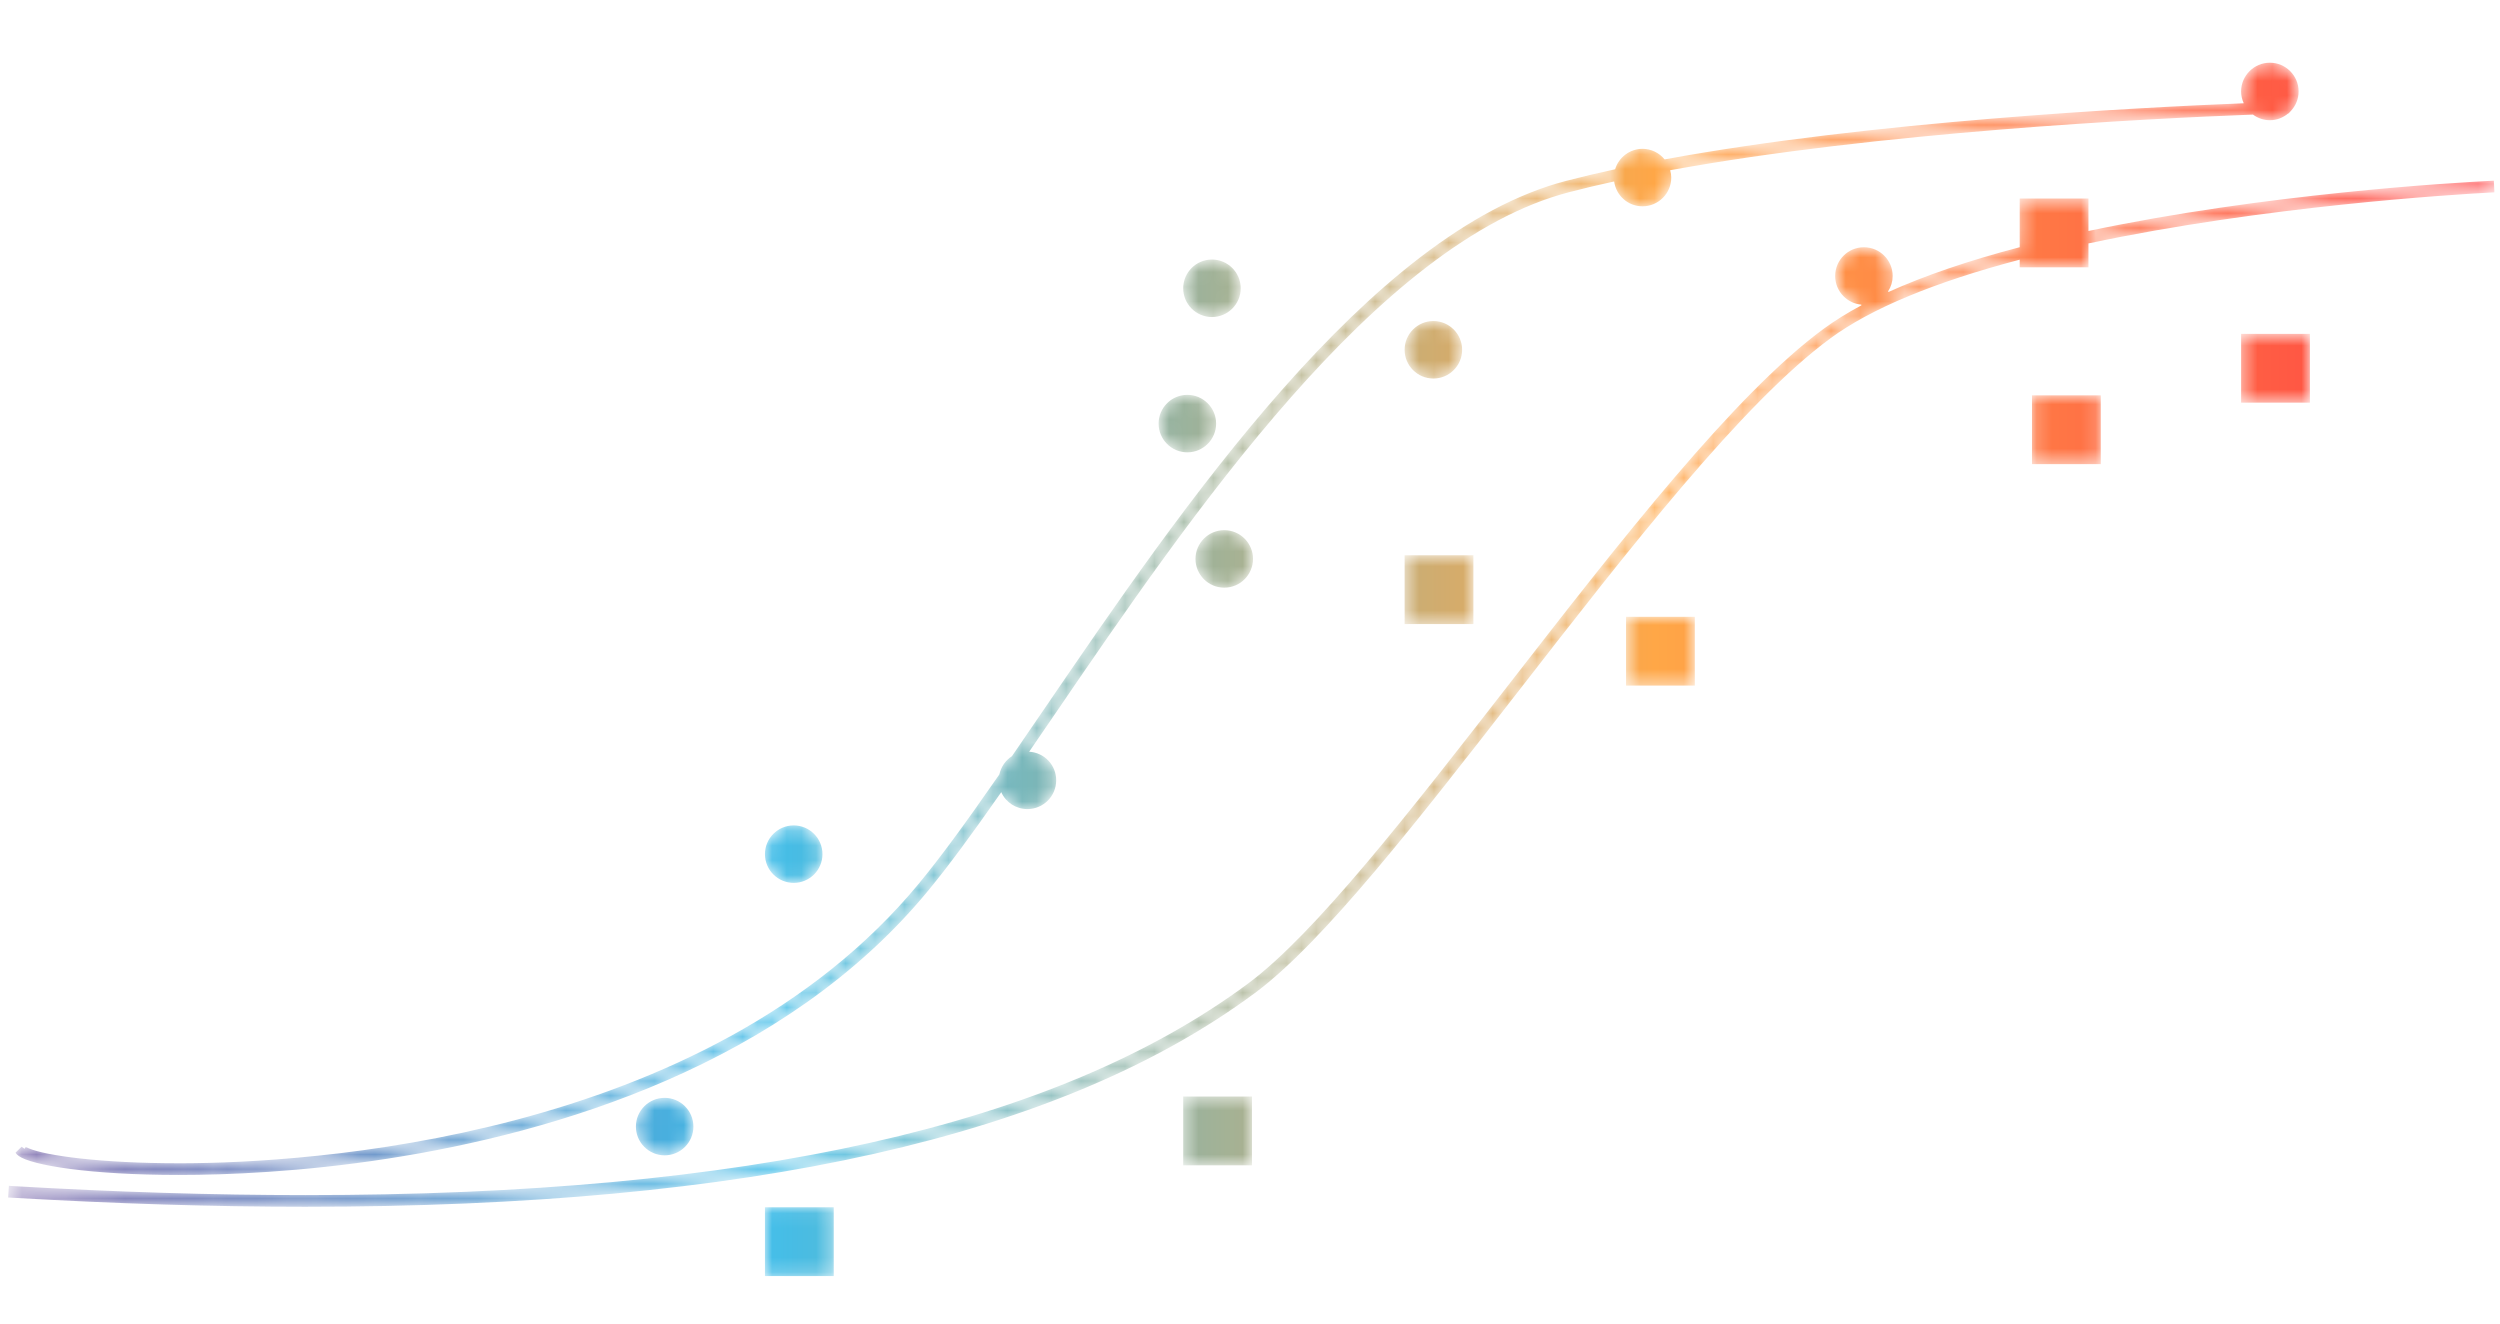 <?xml version="1.0" encoding="UTF-8"?>
<svg width="170px" height="90px" viewBox="0 0 170 90" version="1.1" xmlns="http://www.w3.org/2000/svg" xmlns:xlink="http://www.w3.org/1999/xlink">
    <!-- Generator: Sketch 51.3 (57544) - http://www.bohemiancoding.com/sketch -->
    <title>curvefitting</title>
    <desc>Created with Sketch.</desc>
    <defs>
        <path d="M152.395,2.22 C152.395,2.491 152.455,2.761 152.575,3.022 C145.356,3.309 127.196,4.253 113.193,6.839 C112.817,6.381 112.271,6.12 111.689,6.12 C110.838,6.12 110.075,6.691 109.828,7.51 C108.641,7.767 107.519,8.034 106.492,8.301 C93.146,11.784 80.359,30.514 71.023,44.19 C70.272,45.291 69.546,46.355 68.812,47.421 C68.384,47.697 68.076,48.131 67.952,48.667 C65.574,52.099 63.947,54.306 62.512,56.048 C48.029,73.626 20.526,75.076 12.443,75.102 L12.189,75.102 C6.8,75.102 3.119,74.579 1.976,74.094 L1.751,73.998 L1.671,74.117 L1.464,73.977 L1.053,74.384 C1.102,74.459 1.171,74.53 1.257,74.595 C2.125,75.243 6.15,75.898 12.159,75.898 C15.375,75.898 20.451,75.705 26.374,74.787 C37.739,73.024 53.34,68.429 63.125,56.553 C64.463,54.928 65.995,52.865 68.085,49.868 C68.402,50.569 69.094,51.018 69.865,51.018 C70.943,51.018 71.821,50.141 71.821,49.063 C71.821,48.022 71.019,47.179 69.984,47.116 L71.68,44.639 C80.944,31.066 93.632,12.478 106.693,9.07 C107.638,8.823 108.671,8.578 109.762,8.338 C109.894,9.306 110.715,10.03 111.689,10.03 C112.767,10.03 113.646,9.153 113.646,8.075 C113.646,7.92 113.622,7.76 113.572,7.576 C127.759,4.982 145.997,4.066 153.199,3.792 C153.541,4.042 153.94,4.175 154.352,4.175 C154.806,4.175 155.238,4.015 155.598,3.714 L155.623,3.714 L155.773,3.553 C156.116,3.187 156.306,2.714 156.306,2.22 C156.306,1.142 155.428,0.264 154.352,0.264 C153.274,0.264 152.395,1.142 152.395,2.22 Z M169.287,8.301 C166.833,8.425 153.998,9.171 142.016,11.707 L142.017,9.5 L137.339,9.5 L137.339,12.81 C133.865,13.721 130.866,14.745 128.42,15.854 L128.389,15.814 C128.595,15.498 128.702,15.14 128.702,14.767 C128.702,13.689 127.824,12.812 126.746,12.812 C125.668,12.812 124.791,13.689 124.791,14.767 C124.791,15.288 124.994,15.778 125.363,16.148 C125.691,16.477 126.114,16.674 126.568,16.714 L126.58,16.76 C125.617,17.276 124.758,17.81 124.021,18.35 C117.945,22.806 110.172,32.806 102.643,42.491 C95.837,51.247 89.41,59.517 84.854,62.892 C71.797,72.565 50.834,77.266 20.768,77.267 C14.572,77.267 7.887,77.061 0.896,76.655 L0.603,76.637 L0.553,77.43 L0.85,77.447 C7.849,77.854 14.543,78.061 20.747,78.061 C51.003,78.061 72.127,73.308 85.326,63.531 C89.97,60.091 96.434,51.774 103.279,42.968 C110.764,33.338 118.503,23.38 124.49,18.99 C127.242,16.972 131.565,15.178 137.339,13.658 L137.339,14.178 L142.016,14.178 L142.016,12.553 C153.995,10.009 166.866,9.226 169.326,9.095 L169.619,9.08 L169.583,8.287 L169.287,8.301 Z M80.458,15.604 C80.458,16.682 81.335,17.559 82.413,17.559 C83.491,17.559 84.368,16.682 84.368,15.604 C84.368,14.526 83.491,13.648 82.413,13.648 C81.335,13.648 80.458,14.526 80.458,15.604 Z M95.514,19.786 C95.514,20.864 96.392,21.741 97.47,21.741 C98.547,21.741 99.425,20.864 99.425,19.786 C99.425,18.708 98.547,17.83 97.47,17.83 C96.392,17.83 95.514,18.708 95.514,19.786 Z M152.395,23.38 L157.073,23.38 L157.073,18.702 L152.395,18.702 L152.395,23.38 Z M78.785,24.804 C78.785,25.883 79.662,26.76 80.74,26.76 C81.818,26.76 82.696,25.883 82.696,24.804 C82.696,23.727 81.818,22.85 80.74,22.85 C79.662,22.85 78.785,23.727 78.785,24.804 Z M138.175,27.562 L142.853,27.562 L142.853,22.884 L138.175,22.884 L138.175,27.562 Z M81.293,34.007 C81.293,35.084 82.171,35.962 83.249,35.962 C84.327,35.962 85.205,35.084 85.205,34.007 C85.205,32.929 84.327,32.051 83.249,32.051 C82.171,32.051 81.293,32.929 81.293,34.007 Z M95.514,38.437 L100.192,38.437 L100.192,33.759 L95.514,33.759 L95.514,38.437 Z M110.571,42.619 L115.249,42.619 L115.249,37.941 L110.571,37.941 L110.571,42.619 Z M52.016,54.082 C52.016,55.161 52.895,56.037 53.972,56.037 C55.05,56.037 55.928,55.161 55.928,54.082 C55.928,53.004 55.05,52.128 53.972,52.128 C52.895,52.128 52.016,53.004 52.016,54.082 Z M80.458,75.242 L85.135,75.242 L85.135,70.564 L80.458,70.564 L80.458,75.242 Z M43.241,72.608 C43.241,73.686 44.118,74.563 45.196,74.563 C46.274,74.563 47.151,73.686 47.151,72.608 C47.151,71.53 46.274,70.653 45.196,70.653 C44.118,70.653 43.241,71.53 43.241,72.608 Z M52.016,82.771 L56.695,82.771 L56.695,78.093 L52.016,78.093 L52.016,82.771 Z" id="path-1"></path>
        <linearGradient x1="100%" y1="49.996%" x2="0%" y2="49.996%" id="linearGradient-3">
            <stop stop-color="#FF3E43" offset="0%"></stop>
            <stop stop-color="#FFA747" offset="34%"></stop>
            <stop stop-color="#43BDE8" offset="69%"></stop>
            <stop stop-color="#7158A1" offset="100%"></stop>
        </linearGradient>
    </defs>
    <g id="curvefitting" stroke="none" stroke-width="1" fill="none" fill-rule="evenodd">
        <g transform="translate(0, 4)">
            <mask id="mask-2" fill="white">
                <use xlink:href="#path-1"></use>
            </mask>
            <g id="Clip-2"></g>
            <path d="M152.395,2.22 C152.395,2.491 152.455,2.761 152.575,3.022 C145.356,3.309 127.196,4.253 113.193,6.839 C112.817,6.381 112.271,6.12 111.689,6.12 C110.838,6.12 110.075,6.691 109.828,7.51 C108.641,7.767 107.519,8.034 106.492,8.301 C93.146,11.784 80.359,30.514 71.023,44.19 C70.272,45.291 69.546,46.355 68.812,47.421 C68.384,47.697 68.076,48.131 67.952,48.667 C65.574,52.099 63.947,54.306 62.512,56.048 C48.029,73.626 20.526,75.076 12.443,75.102 L12.189,75.102 C6.8,75.102 3.119,74.579 1.976,74.094 L1.751,73.998 L1.671,74.117 L1.464,73.977 L1.053,74.384 C1.102,74.459 1.171,74.53 1.257,74.595 C2.125,75.243 6.15,75.898 12.159,75.898 C15.375,75.898 20.451,75.705 26.374,74.787 C37.739,73.024 53.34,68.429 63.125,56.553 C64.463,54.928 65.995,52.865 68.085,49.868 C68.402,50.569 69.094,51.018 69.865,51.018 C70.943,51.018 71.821,50.141 71.821,49.063 C71.821,48.022 71.019,47.179 69.984,47.116 L71.68,44.639 C80.944,31.066 93.632,12.478 106.693,9.07 C107.638,8.823 108.671,8.578 109.762,8.338 C109.894,9.306 110.715,10.03 111.689,10.03 C112.767,10.03 113.646,9.153 113.646,8.075 C113.646,7.92 113.622,7.76 113.572,7.576 C127.759,4.982 145.997,4.066 153.199,3.792 C153.541,4.042 153.94,4.175 154.352,4.175 C154.806,4.175 155.238,4.015 155.598,3.714 L155.623,3.714 L155.773,3.553 C156.116,3.187 156.306,2.714 156.306,2.22 C156.306,1.142 155.428,0.264 154.352,0.264 C153.274,0.264 152.395,1.142 152.395,2.22 Z M169.287,8.301 C166.833,8.425 153.998,9.171 142.016,11.707 L142.017,9.5 L137.339,9.5 L137.339,12.81 C133.865,13.721 130.866,14.745 128.42,15.854 L128.389,15.814 C128.595,15.498 128.702,15.14 128.702,14.767 C128.702,13.689 127.824,12.812 126.746,12.812 C125.668,12.812 124.791,13.689 124.791,14.767 C124.791,15.288 124.994,15.778 125.363,16.148 C125.691,16.477 126.114,16.674 126.568,16.714 L126.58,16.76 C125.617,17.276 124.758,17.81 124.021,18.35 C117.945,22.806 110.172,32.806 102.643,42.491 C95.837,51.247 89.41,59.517 84.854,62.892 C71.797,72.565 50.834,77.266 20.768,77.267 C14.572,77.267 7.887,77.061 0.896,76.655 L0.603,76.637 L0.553,77.43 L0.85,77.447 C7.849,77.854 14.543,78.061 20.747,78.061 C51.003,78.061 72.127,73.308 85.326,63.531 C89.97,60.091 96.434,51.774 103.279,42.968 C110.764,33.338 118.503,23.38 124.49,18.99 C127.242,16.972 131.565,15.178 137.339,13.658 L137.339,14.178 L142.016,14.178 L142.016,12.553 C153.995,10.009 166.866,9.226 169.326,9.095 L169.619,9.08 L169.583,8.287 L169.287,8.301 Z M80.458,15.604 C80.458,16.682 81.335,17.559 82.413,17.559 C83.491,17.559 84.368,16.682 84.368,15.604 C84.368,14.526 83.491,13.648 82.413,13.648 C81.335,13.648 80.458,14.526 80.458,15.604 Z M95.514,19.786 C95.514,20.864 96.392,21.741 97.47,21.741 C98.547,21.741 99.425,20.864 99.425,19.786 C99.425,18.708 98.547,17.83 97.47,17.83 C96.392,17.83 95.514,18.708 95.514,19.786 Z M152.395,23.38 L157.073,23.38 L157.073,18.702 L152.395,18.702 L152.395,23.38 Z M78.785,24.804 C78.785,25.883 79.662,26.76 80.74,26.76 C81.818,26.76 82.696,25.883 82.696,24.804 C82.696,23.727 81.818,22.85 80.74,22.85 C79.662,22.85 78.785,23.727 78.785,24.804 Z M138.175,27.562 L142.853,27.562 L142.853,22.884 L138.175,22.884 L138.175,27.562 Z M81.293,34.007 C81.293,35.084 82.171,35.962 83.249,35.962 C84.327,35.962 85.205,35.084 85.205,34.007 C85.205,32.929 84.327,32.051 83.249,32.051 C82.171,32.051 81.293,32.929 81.293,34.007 Z M95.514,38.437 L100.192,38.437 L100.192,33.759 L95.514,33.759 L95.514,38.437 Z M110.571,42.619 L115.249,42.619 L115.249,37.941 L110.571,37.941 L110.571,42.619 Z M52.016,54.082 C52.016,55.161 52.895,56.037 53.972,56.037 C55.05,56.037 55.928,55.161 55.928,54.082 C55.928,53.004 55.05,52.128 53.972,52.128 C52.895,52.128 52.016,53.004 52.016,54.082 Z M80.458,75.242 L85.135,75.242 L85.135,70.564 L80.458,70.564 L80.458,75.242 Z M43.241,72.608 C43.241,73.686 44.118,74.563 45.196,74.563 C46.274,74.563 47.151,73.686 47.151,72.608 C47.151,71.53 46.274,70.653 45.196,70.653 C44.118,70.653 43.241,71.53 43.241,72.608 Z M52.016,82.771 L56.695,82.771 L56.695,78.093 L52.016,78.093 L52.016,82.771 Z" id="Fill-1" fill="url(#linearGradient-3)" mask="url(#mask-2)"></path>
        </g>
    </g>
</svg>
